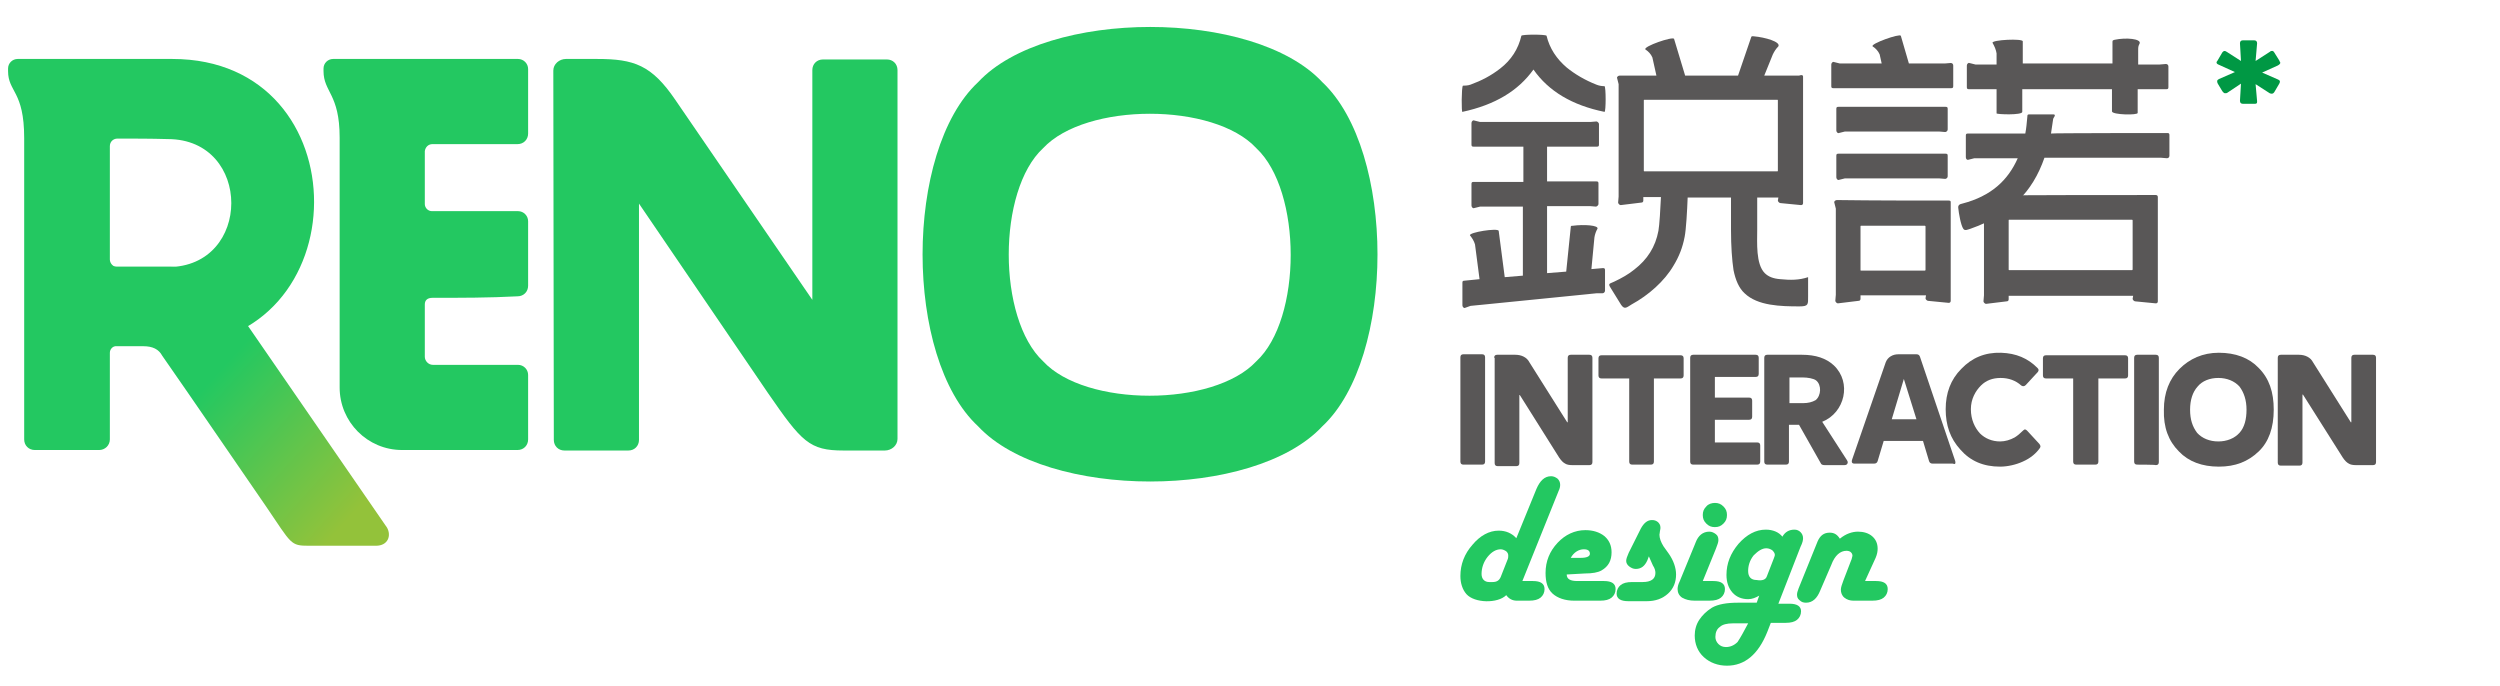 <?xml version="1.0" encoding="utf-8"?>
<!-- Generator: Adobe Illustrator 22.0.0, SVG Export Plug-In . SVG Version: 6.00 Build 0)  -->
<svg version="1.1" id="图层_1" xmlns="http://www.w3.org/2000/svg" xmlns:xlink="http://www.w3.org/1999/xlink" x="0px" y="0px"
	 viewBox="0 0 496.1 136.1" style="enable-background:new 0 0 496.1 136.1;" xml:space="preserve">
<style type="text/css">
	.st0{fill:#595757;}
	.st1{fill:#23C861;}
	.st2{fill:#009844;}
	.st3{fill:url(#SVGID_1_);}
</style>
<path class="st0" d="M452,71c0-0.4,0.2-0.6,0.6-0.6h3.6c1.2,0,2.3,0.5,2.8,1.5l7.5,11.9h0.1V71c0-0.4,0.2-0.6,0.6-0.6h3.7
	c0.4,0,0.6,0.2,0.6,0.6v20.7c0,0.4-0.2,0.6-0.6,0.6h-3.4c-0.6,0-1.1-0.1-1.4-0.3c-0.4-0.2-0.8-0.6-1.2-1.2L457,78.3h-0.1v13.5
	c0,0.4-0.2,0.6-0.6,0.6h-3.7c-0.4,0-0.6-0.2-0.6-0.6L452,71L452,71z"/>
<path class="st0" d="M440.3,92.6c-3.3,0-6-1-7.9-3c-2.1-2.1-3.1-4.8-3-8.3c0-3.4,1.1-6.1,3.1-8.1s4.6-3.2,7.8-3.2c3.3,0,6,1,7.9,3
	c2.1,2.1,3,4.8,3,8.3c0,3.6-1,6.4-3,8.3C446.1,91.6,443.6,92.6,440.3,92.6L440.3,92.6z M434.6,81.3c0,2,0.5,3.4,1.4,4.6
	c1,1.1,2.5,1.7,4.2,1.7c1.7,0,3.2-0.6,4.2-1.7c1-1.1,1.4-2.7,1.4-4.6s-0.5-3.4-1.4-4.6c-1-1.1-2.5-1.7-4.2-1.7
	c-1.7,0-3.2,0.6-4.1,1.7C435.1,77.8,434.6,79.4,434.6,81.3z"/>
<path class="st0" d="M424.1,92.2c-0.4,0-0.6-0.2-0.6-0.6V71c0-0.4,0.2-0.6,0.6-0.6h3.7c0.4,0,0.6,0.2,0.6,0.6v20.7
	c0,0.4-0.2,0.6-0.6,0.6C427.8,92.2,424.1,92.2,424.1,92.2z"/>
<path class="st0" d="M406,75.1c-0.4,0-0.6-0.2-0.6-0.6v-3.4c0-0.4,0.2-0.6,0.6-0.6h15.7c0.4,0,0.6,0.2,0.6,0.6v3.4
	c0,0.4-0.2,0.6-0.6,0.6h-5.3v16.5c0,0.4-0.2,0.6-0.6,0.6H412c-0.4,0-0.6-0.2-0.6-0.6V75.1H406z"/>
<path class="st0" d="M396.9,92.6c-3.3,0-5.9-1.1-7.9-3.4c-2-2.2-2.9-4.8-2.9-8c0-3.2,1-5.9,3.1-8c2.1-2.2,4.7-3.3,7.9-3.2
	c3,0.1,5.3,1.1,7.2,3c0.3,0.3,0.3,0.5,0.1,0.8l-2.4,2.6c-0.3,0.3-0.6,0.3-0.9,0.1c-1.1-1-2.5-1.5-4.1-1.5s-2.9,0.5-3.9,1.5
	c-1.1,1.1-2,2.7-2,4.7c0,2.1,0.8,3.7,1.8,4.8c1,1,2.4,1.6,4,1.6c1,0,2-0.3,2.9-0.8c0.5-0.3,1.1-0.8,1.7-1.4c0.3-0.3,0.5-0.2,0.8,0.1
	l2.4,2.6c0.2,0.3,0.3,0.5,0.1,0.8c-0.7,1-1.8,2-3.4,2.7C400.1,92.2,398.4,92.6,396.9,92.6z"/>
<path class="st0" d="M388,91.5l-7-20.7c-0.1-0.3-0.3-0.5-0.7-0.5h-3.5c-0.6,0-1.1,0.1-1.6,0.4s-0.8,0.7-1,1.2l-6.7,19.4
	c-0.1,0.4,0,0.7,0.5,0.7h3.9c0.4,0,0.6-0.2,0.7-0.5l1.2-4h7.8l1.2,4c0.1,0.3,0.3,0.5,0.7,0.5h4C388,92.2,388.1,92,388,91.5L388,91.5
	z M377.8,75.2L377.8,75.2l2.5,8h-4.9L377.8,75.2z"/>
<path class="st0" d="M357,84.3h-2v7.3c0,0.4-0.2,0.6-0.6,0.6h-3.7c-0.4,0-0.6-0.2-0.6-0.6V71c0-0.4,0.2-0.6,0.6-0.6h6.9
	c2.7,0,4.8,0.7,6.3,2.1c3.6,3.4,2.2,9.4-2.3,11.2l4.9,7.6c0.2,0.3,0.2,0.5,0.1,0.7s-0.3,0.3-0.6,0.3h-3.9c-0.4,0-0.7-0.1-0.8-0.4
	L357,84.3L357,84.3z M355.1,80h2.7c1,0,1.8-0.2,2.5-0.6c1.1-0.9,1.2-3,0.1-3.9c-0.5-0.4-1.7-0.6-2.7-0.6h-2.6V80z"/>
<path class="st0" d="M335.4,71c0-0.4,0.2-0.6,0.6-0.6h12.4c0.4,0,0.6,0.2,0.6,0.6v3.2c0,0.4-0.2,0.6-0.6,0.6h-8.1v4.1h6.8
	c0.4,0,0.6,0.2,0.6,0.6v3.2c0,0.4-0.2,0.6-0.6,0.6h-6.8v4.5h8.4c0.4,0,0.6,0.2,0.6,0.6v3.2c0,0.4-0.2,0.6-0.6,0.6H336
	c-0.4,0-0.6-0.2-0.6-0.6V71z"/>
<path class="st0" d="M317.8,75.1c-0.4,0-0.6-0.2-0.6-0.6v-3.4c0-0.4,0.2-0.6,0.6-0.6h15.7c0.4,0,0.6,0.2,0.6,0.6v3.4
	c0,0.4-0.2,0.6-0.6,0.6h-5.3v16.5c0,0.4-0.2,0.6-0.6,0.6h-3.7c-0.4,0-0.6-0.2-0.6-0.6V75.1H317.8z"/>
<path class="st0" d="M296.5,71c0-0.4,0.2-0.6,0.6-0.6h3.6c1.2,0,2.3,0.5,2.8,1.5l7.5,11.9h0.1V71c0-0.4,0.2-0.6,0.6-0.6h3.7
	c0.4,0,0.6,0.2,0.6,0.6v20.7c0,0.4-0.2,0.6-0.6,0.6H312c-0.6,0-1.1-0.1-1.4-0.3c-0.4-0.2-0.8-0.6-1.2-1.2l-7.8-12.4h-0.1v13.5
	c0,0.4-0.2,0.6-0.6,0.6h-3.7c-0.4,0-0.6-0.2-0.6-0.6V71z"/>
<g>
	<path class="st1" d="M370.1,115.3h2.2c1.5,0,2.3,0.5,2.3,1.6c0,0.7-0.3,1.3-0.8,1.7c-0.5,0.4-1.2,0.6-2.3,0.6h-3.7
		c-0.7,0-1.3-0.2-1.8-0.6s-0.7-1-0.7-1.6c0-0.4,0.2-1,0.5-1.8l1.5-3.9c0.2-0.4,0.2-0.7,0.3-1c0-0.3-0.1-0.5-0.3-0.7
		s-0.5-0.3-0.9-0.3c-1.2,0-2.3,0.9-3,2.8l-2.2,5.1c-0.6,1.5-1.5,2.4-2.8,2.4c-0.5,0-0.9-0.1-1.3-0.5c-0.4-0.3-0.5-0.7-0.5-1.1
		c0-0.3,0.1-0.7,0.3-1.2l0.2-0.5l3.6-8.9c0.5-1.1,1.2-1.7,2.4-1.7c0.9,0,1.5,0.4,2,1.2c1.2-1,2.5-1.4,3.6-1.4s2.1,0.3,2.8,0.9
		c0.7,0.6,1.1,1.4,1.1,2.5c0,0.5-0.1,1.1-0.4,1.8L370.1,115.3z"/>
	<path class="st1" d="M352.9,119.8h2.2c1.5,0,2.3,0.5,2.3,1.5c0,0.7-0.3,1.3-0.8,1.7c-0.5,0.4-1.2,0.6-2.3,0.6h-2.9l-0.7,1.8
		c-1.8,4.5-4.5,6.7-8,6.7c-1.8,0-3.4-0.6-4.6-1.7c-1.2-1.1-1.8-2.6-1.8-4.3c0-1.1,0.3-2.2,0.9-3.1c0.6-0.9,1.4-1.7,2.5-2.4
		c1.2-0.7,3-1,5.1-1h3.8l0.5-1.4c-0.7,0.4-1.4,0.7-2.2,0.7c-1.2,0-2.3-0.4-3.1-1.3c-0.8-0.9-1.2-2.1-1.2-3.5c0-2.3,0.8-4.3,2.4-6.2
		c1.6-1.8,3.4-2.8,5.4-2.8c1.4,0,2.6,0.5,3.3,1.4c0.5-0.9,1.3-1.4,2.4-1.4c0.5,0,0.9,0.2,1.2,0.5c0.3,0.3,0.5,0.7,0.5,1.2
		c0,0.4-0.1,0.9-0.5,1.7L352.9,119.8L352.9,119.8z M346.9,123.7h-3.1c-1,0-2,0.2-2.5,0.7c-0.6,0.4-0.9,1.1-0.9,2
		c0,0.5,0.2,1,0.6,1.4c0.4,0.4,0.9,0.6,1.5,0.6c0.8,0,1.6-0.3,2.3-1C345.4,126.5,346,125.4,346.9,123.7L346.9,123.7z M350.6,114.4
		l1.4-3.6c0.1-0.3,0.2-0.5,0.2-0.7c0-0.3-0.2-0.6-0.5-0.9c-0.3-0.2-0.7-0.4-1.2-0.4c-0.8,0-1.6,0.5-2.5,1.4c-0.8,1-1.1,2.1-1.1,3.1
		c0,1.2,0.6,1.8,1.7,1.8C349.7,115.3,350.4,115,350.6,114.4z"/>
	<path class="st1" d="M340.3,99.8c0.7,0,1.2,0.2,1.7,0.7c0.5,0.5,0.7,1,0.7,1.7c0,0.7-0.2,1.2-0.7,1.7c-0.5,0.5-1,0.7-1.7,0.7
		s-1.2-0.2-1.7-0.7c-0.5-0.5-0.7-1-0.7-1.7c0-0.7,0.2-1.2,0.7-1.7C339,100,339.7,99.8,340.3,99.8z"/>
	<path class="st1" d="M337.9,115.3h2.1c1.5,0,2.3,0.5,2.3,1.6c0,0.7-0.3,1.3-0.8,1.7c-0.5,0.4-1.2,0.6-2.3,0.6h-2.9
		c-1,0-1.8-0.2-2.5-0.6c-0.6-0.4-0.9-1-0.9-1.7c0-0.4,0.1-0.9,0.4-1.5l3-7.3l0.2-0.5c0.5-1.3,1.4-2.1,2.7-2.1c0.5,0,0.9,0.2,1.3,0.5
		s0.5,0.7,0.5,1.2c0,0.4-0.2,0.9-0.5,1.7L337.9,115.3z"/>
	<path class="st1" d="M327.2,110.4l-0.3,0.8c-0.5,1.1-1.2,1.7-2.3,1.7c-0.5,0-0.9-0.2-1.3-0.5c-0.4-0.3-0.6-0.7-0.6-1.1
		c0-0.4,0.2-0.9,0.5-1.6l2.4-4.8c0.6-1.1,1.3-1.7,2.2-1.7c0.5,0,0.8,0.1,1.2,0.4c0.3,0.3,0.5,0.6,0.5,1.1c0,0.1,0,0.3-0.1,0.7
		c0,0.3-0.1,0.5-0.1,0.7c0,0.7,0.3,1.5,0.8,2.3l1,1.4c1,1.4,1.5,2.9,1.5,4.2c0,1.5-0.5,2.8-1.6,3.8c-1.1,1-2.5,1.5-4.2,1.5h-3.7
		c-1.5,0-2.3-0.5-2.3-1.5c0-0.7,0.3-1.3,0.8-1.7c0.5-0.4,1.2-0.6,2.3-0.6h2.1c1.6,0,2.5-0.6,2.5-1.8c0-0.4-0.1-0.9-0.5-1.5
		L327.2,110.4z"/>
	<path class="st1" d="M310.9,114c0,0.9,0.7,1.3,2.1,1.3h5.3c1.5,0,2.3,0.5,2.3,1.6c0,0.7-0.3,1.3-0.8,1.7c-0.5,0.4-1.2,0.6-2.3,0.6
		h-5.1c-1.8,0-3.3-0.5-4.3-1.4c-1-0.9-1.4-2.3-1.4-4.1c0-2.3,0.8-4.3,2.4-6c1.5-1.6,3.4-2.5,5.5-2.5c1.5,0,2.8,0.4,3.8,1.2
		c0.9,0.8,1.4,1.8,1.4,3.2c0,1.6-0.6,2.8-2,3.6c-0.7,0.4-1.8,0.6-3.3,0.6L310.9,114L310.9,114z M311.7,110.7h2
		c1.2,0,1.8-0.3,1.8-0.8c0-0.6-0.4-0.9-1.2-0.9C313.3,109,312.3,109.6,311.7,110.7z"/>
	<path class="st1" d="M302.1,115.3h2.1c1.5,0,2.3,0.5,2.3,1.6c0,0.7-0.3,1.3-0.8,1.7c-0.5,0.4-1.2,0.6-2.3,0.6h-2.4
		c-0.9,0-1.6-0.4-2.1-1.1c-1.7,1.7-6.3,1.6-7.9-0.2c-0.8-0.9-1.2-2.2-1.2-3.6c0-2.3,0.8-4.4,2.4-6.2c1.5-1.8,3.3-2.8,5.2-2.8
		c1.4,0,2.6,0.5,3.5,1.5l4-9.8c0.7-1.6,1.6-2.5,2.9-2.5c0.5,0,0.9,0.2,1.3,0.5c0.3,0.3,0.5,0.7,0.5,1.2c0,0.4-0.1,0.8-0.3,1.2
		l-0.2,0.5L302.1,115.3L302.1,115.3z M295.5,115.5h0.7c0.8,0,1.3-0.3,1.6-1l1.3-3.3c0.2-0.4,0.2-0.7,0.2-0.9c0-0.4-0.1-0.6-0.4-0.9
		c-0.3-0.2-0.7-0.4-1.1-0.4c-0.9,0-1.8,0.5-2.6,1.5c-0.8,1-1.2,2.2-1.2,3.4C294,114.9,294.6,115.5,295.5,115.5z"/>
</g>
<path class="st0" d="M290.4,92.2c-0.4,0-0.6-0.2-0.6-0.6c0-6.9,0-13.8,0-20.7c0-0.4,0.2-0.6,0.6-0.6h3.7c0.4,0,0.6,0.2,0.6,0.6
	c0,6.9,0,13.8,0,20.7c0,0.4-0.2,0.6-0.6,0.6H290.4z"/>
<path class="st2" d="M440,12.1l1-1.7c0.2-0.3,0.5-0.4,0.9-0.1l2.8,1.8l-0.2-3.5c0-0.4,0.2-0.6,0.6-0.6h2.2c0.4,0,0.6,0.2,0.6,0.6
	l-0.3,3.5l2.8-1.8c0.2-0.2,0.4-0.2,0.5-0.2s0.3,0.1,0.4,0.3l1,1.6c0.1,0.2,0.1,0.3,0.2,0.4c0,0.1,0,0.2-0.1,0.3
	c-0.1,0.1-0.2,0.2-0.4,0.3l-3.1,1.4l3.2,1.4c0.4,0.2,0.4,0.4,0.2,0.8l-1,1.7c-0.2,0.3-0.5,0.4-0.9,0.2l-2.8-1.8l0.3,3.4
	c0,0.2,0,0.3-0.1,0.4s-0.2,0.1-0.5,0.1h-2.2c-0.4,0-0.6-0.2-0.6-0.6l0.2-3.4l-2.7,1.8c-0.1,0.1-0.3,0.1-0.5,0.1
	c-0.2,0-0.3-0.2-0.5-0.4l-0.9-1.5c-0.2-0.4-0.2-0.7,0.2-0.9l3.2-1.4l-3.3-1.5C439.9,12.7,439.7,12.4,440,12.1z"/>
<g>
	<path class="st0" d="M419.1,22.1v-4.4h-17.8v4.5c0,0.7-5.1,0.5-5.1,0.3v-4.8h-5.5c-0.3,0-0.4-0.1-0.4-0.4V13c0-0.3,0.3-0.6,0.5-0.5
		l1.2,0.3h4.2v-2.2c-0.1-0.7-0.4-1.4-0.8-2.1c-0.2-0.6,6-0.9,6-0.3v4.4h17.8V8.3c0-0.3,0.1-0.3,0.4-0.4c2.3-0.5,5.3-0.2,5,0.7
		c-0.3,0.6-0.3,0.7-0.3,1.5v2.7h4.3l1.2-0.1c0.3,0,0.5,0.2,0.5,0.5v4.1c0,0.3-0.1,0.4-0.4,0.4h-5.7v4.7
		C424.3,22.9,419.1,22.8,419.1,22.1z"/>
	<path class="st0" d="M290.3,17c0.2,0,1,0,1.5-0.2c2.2-0.8,4.1-1.8,5.9-3.2c2.2-1.7,3.6-3.9,4.2-6.5c0.1-0.3,4.9-0.3,5,0
		c0.6,2.5,2,4.6,4,6.3c1.6,1.3,3.6,2.5,5.9,3.4c0.5,0.2,1,0.3,1.6,0.3c0.3,0.1,0.3,5.1,0,5.1c-6.4-1.3-11.1-4.1-14.1-8.4
		c-3,4.2-7.6,7-14.1,8.4C290,22.4,290,17.3,290.3,17z"/>
	<path class="st0" d="M377.2,7.1l1.6,5.5h7.1l1.2-0.1c0.3,0,0.5,0.2,0.5,0.5v4.1c0,0.3-0.1,0.4-0.4,0.4c-13.3,0-10.3,0-23.4,0
		c-0.3,0-0.4-0.1-0.4-0.4v-4.3c0-0.3,0.3-0.6,0.5-0.5l1.2,0.3h8.3l-0.4-1.8c-0.3-0.7-0.8-1.2-1.4-1.6C371.1,8.7,377,6.6,377.2,7.1z"
		/>
	<path class="st0" d="M430.1,26.4c0.3,0,0.4,0.1,0.4,0.4v4.1c0,0.3-0.2,0.5-0.5,0.5l-1.2-0.1h-23.1c-2.4,6.9-6.8,11.3-14.7,14.1
		c-0.4,0.1-1.1,0.5-1.4,0c-0.5-0.7-0.9-3.1-1-4.1c-0.1-0.6,0.3-0.8,0.8-0.9c5.8-1.5,9.1-4.7,11-9h-8.6l-1.2,0.3
		c-0.3,0.1-0.5-0.2-0.5-0.5v-4.3c0-0.3,0.1-0.4,0.4-0.4h11.4c0.2-1,0.3-2.2,0.4-3.3c0-0.5,0.1-0.5,0.5-0.5h4.7
		c0.3,0,0.3,0.2,0.2,0.4c-0.1,0.2-0.3,0.4-0.3,0.7c-0.1,0.9-0.3,1.8-0.4,2.7C406.9,26.4,430.1,26.4,430.1,26.4z"/>
	<path class="st0" d="M386.1,21.2c0.3,0,0.4,0.1,0.4,0.4v4.1c0,0.3-0.3,0.5-0.5,0.5l-1.2-0.1c-12.3,0-6.4,0-18.7,0l-1.2,0.3
		c-0.2,0.1-0.5-0.2-0.5-0.5v-4.3c0-0.3,0.1-0.4,0.4-0.4C378,21.2,373,21.2,386.1,21.2z"/>
	<path class="st0" d="M357.4,14.9L357.4,14.9L357.4,14.9L357.4,14.9L357.4,14.9L357.4,14.9L357.4,14.9L357.4,14.9L357.4,14.9
		c0.3,0,0.4,0.1,0.4,0.3l0,0l0,0l0,0l0,0l0,0v0.7c0,8.1,0,16.2,0,24.4c0,0.3-0.2,0.4-0.4,0.4l-4.1-0.4c-0.2,0-0.5-0.3-0.5-0.5
		l0.1-0.6h-4.2v6.4c0,2.5-0.3,6.8,1.5,8.6c0.7,0.7,1.7,1.1,3.1,1.2c2,0.2,3.7,0.2,5.5-0.4v3.8c0,1.6,0.1,2-1.7,2
		c-3.7,0-8.3-0.1-10.9-2.6c-1.1-1-1.8-2.6-2.2-4.6c-0.3-2-0.5-4.7-0.5-8v-6.4h-8.6c-0.1,2.6-0.3,6.3-0.6,7.8
		c-0.4,2.1-1.1,3.9-2.2,5.7c-1.8,3.1-5,5.9-8.3,7.7c-1,0.6-1.4,1.1-2.1,0.1l-2.1-3.4c-0.6-0.9-0.1-0.8,0.7-1.2
		c1.5-0.7,2.9-1.5,4-2.4c2.6-2,4.2-4.5,4.8-7.7c0.2-1.1,0.4-4.4,0.5-6.7h-3.5v0.7c0,0.3-0.2,0.4-0.4,0.4l-4.1,0.5
		c-0.2,0-0.5-0.3-0.5-0.5l0.1-1.2v-0.1c0-7.4,0-14.8,0-22.2l-0.3-1.2c-0.1-0.2,0.2-0.5,0.5-0.5h0.2l0,0h4.1l0,0h3l-0.8-3.6
		c-0.3-0.7-0.8-1.2-1.4-1.6c-0.4-0.6,5.4-2.6,5.7-2.1l2.2,7.3h10.5l2.6-7.6c0.1-0.3,0.2-0.2,0.5-0.2c2.3,0.2,5.4,1.1,4.9,2
		c-0.5,0.5-0.8,1-1.1,1.6l-1.7,4.2h3.2l0,0h0.1h0.6h0.6h0.6h0.6h0.6h0.6L357.4,14.9L357.4,14.9z M326.3,19.8c-0.1,0-0.1,0.1-0.1,0.1
		v14c0,0.1,0.1,0.1,0.1,0.1h26.4c0.1,0,0.1-0.1,0.1-0.1v-14c0-0.1-0.1-0.1-0.1-0.1H326.3z"/>
	<path class="st0" d="M386.7,39.8L386.7,39.8L386.7,39.8L386.7,39.8L386.7,39.8L386.7,39.8L386.7,39.8L386.7,39.8L386.7,39.8
		c0.3,0,0.4,0.1,0.4,0.3l0,0l0,0l0,0l0,0l0,0v0.6c0,8.1,0,11,0,19c0,0.3-0.2,0.4-0.4,0.4l-4.1-0.4c-0.2,0-0.5-0.3-0.5-0.5l0.1-0.6
		h-13v0.7c0,0.3-0.2,0.4-0.4,0.4l-4.1,0.5c-0.2,0-0.5-0.3-0.5-0.5l0.1-1.2v-0.1c0-7.4,0-9.6,0-17l-0.3-1.2c-0.1-0.2,0.2-0.5,0.5-0.5
		h0.2l0,0C371.9,39.8,379.3,39.8,386.7,39.8L386.7,39.8z M369.3,44.8c-0.1,0-0.1,0.1-0.1,0.1v8.7c0,0.1,0.1,0.1,0.1,0.1H382l0.1-0.1
		v-8.7l-0.1-0.1H369.3z"/>
	<path class="st0" d="M427.8,38.7L427.8,38.7L427.8,38.7L427.8,38.7L427.8,38.7L427.8,38.7L427.8,38.7L427.8,38.7L427.8,38.7
		c0.3,0,0.4,0.2,0.4,0.4v0.6c0,8.1,0,12,0,20.1c0,0.3-0.2,0.4-0.4,0.4l-4.1-0.4c-0.2,0-0.5-0.3-0.5-0.5l0.1-0.6h-24.7v0.7
		c0,0.3-0.2,0.4-0.4,0.4l-4.1,0.5c-0.2,0-0.5-0.3-0.5-0.5l0.1-1.2v-0.1c0-7.4,0-10.6,0-18l-0.3-1.2c-0.1-0.2,0.2-0.5,0.5-0.5h0.2
		l0,0C405.3,38.7,416.5,38.7,427.8,38.7L427.8,38.7z M398.7,43.6c-0.1,0-0.1,0.1-0.1,0.1v9.8c0,0.1,0.1,0.1,0.1,0.1h24.4l0.1-0.1
		v-9.8l-0.1-0.1H398.7z"/>
	<path class="st0" d="M386.1,30.5c0.3,0,0.4,0.1,0.4,0.4V35c0,0.3-0.3,0.5-0.5,0.5l-1.2-0.1c-12.3,0-6.4,0-18.7,0l-1.2,0.3
		c-0.2,0.1-0.5-0.2-0.5-0.5v-4.3c0-0.3,0.1-0.4,0.4-0.4C378,30.5,373,30.5,386.1,30.5z"/>
	<path class="st0" d="M318.1,53.2c0.3,0,0.4,0.1,0.4,0.4v4.1c0,0.2-0.2,0.5-0.5,0.5h-1.2l-25,2.5l-1.1,0.4c-0.2,0.1-0.5-0.2-0.5-0.5
		v-4.5c0-0.3,0.1-0.4,0.4-0.4l3-0.3l-0.9-6.9c-0.2-0.7-0.6-1.3-1-1.8c-0.2-0.6,5.5-1.5,5.7-0.9l1.2,9.2l3.6-0.3V41h-8.5l-1.2,0.3
		c-0.2,0.1-0.5-0.2-0.5-0.5v-4.3c0-0.3,0.1-0.4,0.4-0.4h9.9v-7h-9.9c-0.3,0-0.4-0.1-0.4-0.4v-4.3c0-0.3,0.3-0.6,0.5-0.5l1.2,0.3
		c12.3,0,9.6,0,21.9,0l1.2-0.1c0.2,0,0.5,0.3,0.5,0.5v4.1c0,0.3-0.1,0.4-0.4,0.4H307v0.1V36h9.8c0.3,0,0.4,0.1,0.4,0.4v4.1
		c0,0.2-0.3,0.5-0.5,0.5l-1.2-0.1H307v13.3l3.8-0.3l0.9-8.8c0-0.3,0.1-0.3,0.4-0.3c2.2-0.3,5.2-0.1,4.9,0.6
		c-0.3,0.5-0.5,1.1-0.6,1.7l-0.6,6.3L318.1,53.2z"/>
</g>
<g>
	<g>
		<path class="st1" d="M109.8,14c0-1.3,1.2-2.3,2.5-2.3h6.2c7.3,0,10.8,1.2,15.5,8.1l27.2,39.7c0-15.2,0-30.4,0-45.6
			c0-1.2,0.9-2.1,2.1-2.1H176c1.2,0,2.1,0.9,2.1,2.1c0,24.4,0,48.8,0,73.2c0,1.3-1.2,2.3-2.5,2.3h-8.2c-6.8,0-8.3-1.7-15-11.4
			l-25.6-37.6c0,15.7,0,31.2,0,46.9c0,1.2-0.9,2.1-2.1,2.1H112c-1.2,0-2.1-0.9-2.1-2.1C109.9,62.9,109.8,38.4,109.8,14z"/>
		<path class="st1" d="M194.1,16.3c13.6-14.6,54.7-14.6,68.3,0C277,30,277,71,262.4,84.6c-13.6,14.6-54.7,14.6-68.3,0
			C179.4,71,179.4,30,194.1,16.3L194.1,16.3z M207,29.4c-9.1,8.4-9.1,33.8,0,42.3c8.4,9.1,33.8,9.1,42.3,0c9.1-8.4,9.1-33.8,0-42.3
			C240.9,20.3,215.5,20.3,207,29.4z"/>
		<path class="st1" d="M85.8,59.1c-1,0-1.5,0.5-1.5,1.3v10.4c0,0.8,0.7,1.6,1.6,1.6h16.9c1.1,0,2,0.9,2,2c0,4.3,0,8.5,0,12.8
			c0,1.2-0.9,2.1-2.1,2.1c-7.6,0-15.3,0-22.9,0c-6.9,0-12.4-5.6-12.4-12.4c0-16.5,0-33,0-49.6c0-8.7-3.2-9-3.2-13.2v-0.5
			c0-1.1,0.9-1.9,1.9-1.9c12.9,0,23.8,0,36.7,0c1.1,0,2,0.9,2,2c0,4.3,0,8.5,0,12.8c0,1.2-0.9,2.1-2.1,2.1c-5.7,0-11.2,0-16.9,0
			c-0.8,0-1.4,0.6-1.5,1.4c0,3.5,0,7,0,10.5c0,0.7,0.6,1.4,1.4,1.4h17.1c1.1,0,2,0.9,2,2c0,4.3,0,8.5,0,12.8c0,1.2-0.9,2.1-2.1,2.1
			C97.1,59.1,91.5,59.1,85.8,59.1z"/>
		<path class="st1" d="M34.2,11.7c37.7,0,37.3,56.9,0,56.9c-3.6,0-7.3,0-10.9,0c-0.8,0-1.5,0.6-1.5,1.4c0,5.7,0,11.5,0,17.2
			c0,1.2-1,2.1-2.1,2.1H6.9c-1.2,0-2.1-0.9-2.1-2.1c0-21,0-38.7,0-59.8c0-9.4-3.2-9.1-3.2-13.3v-0.5c0-1.1,0.9-1.9,1.9-1.9
			C17.7,11.7,20,11.7,34.2,11.7L34.2,11.7z M23.3,27.5c-0.8,0-1.5,0.6-1.5,1.5c0,7.5,0,15,0,22.5c0,0.7,0.6,1.5,1.5,1.5
			c3.3,0,6.7,0,10,0c16.8,0,16.8-25.4,0-25.4C29.9,27.5,26.6,27.5,23.3,27.5z"/>
	</g>
	
		<linearGradient id="SVGID_1_" gradientUnits="userSpaceOnUse" x1="23.549" y1="78.053" x2="71.089" y2="35.247" gradientTransform="matrix(1 0 0 -1 0 136.063)">
		<stop  offset="0.395" style="stop-color:#23C861"/>
		<stop  offset="1" style="stop-color:#93C23A"/>
	</linearGradient>
	<path class="st3" d="M49.5,65.1l27.3,39.6c0.9,1.6,0.2,3.6-2.2,3.6H61.3c-3.7,0-3.4-0.3-8.5-7.8c-6.9-10-13.7-20-20.6-29.9
		c-0.7-1.3-1.9-1.9-3.8-1.9h-6.9c-4.4,0-7.9-3.5-7.9-7.9l0,0c0-4.4,3.5-7.9,7.9-7.9c4.1,0,8.5,0,11.8,0
		C41.2,52.8,45.4,59.2,49.5,65.1z"/>
</g>
</svg>
